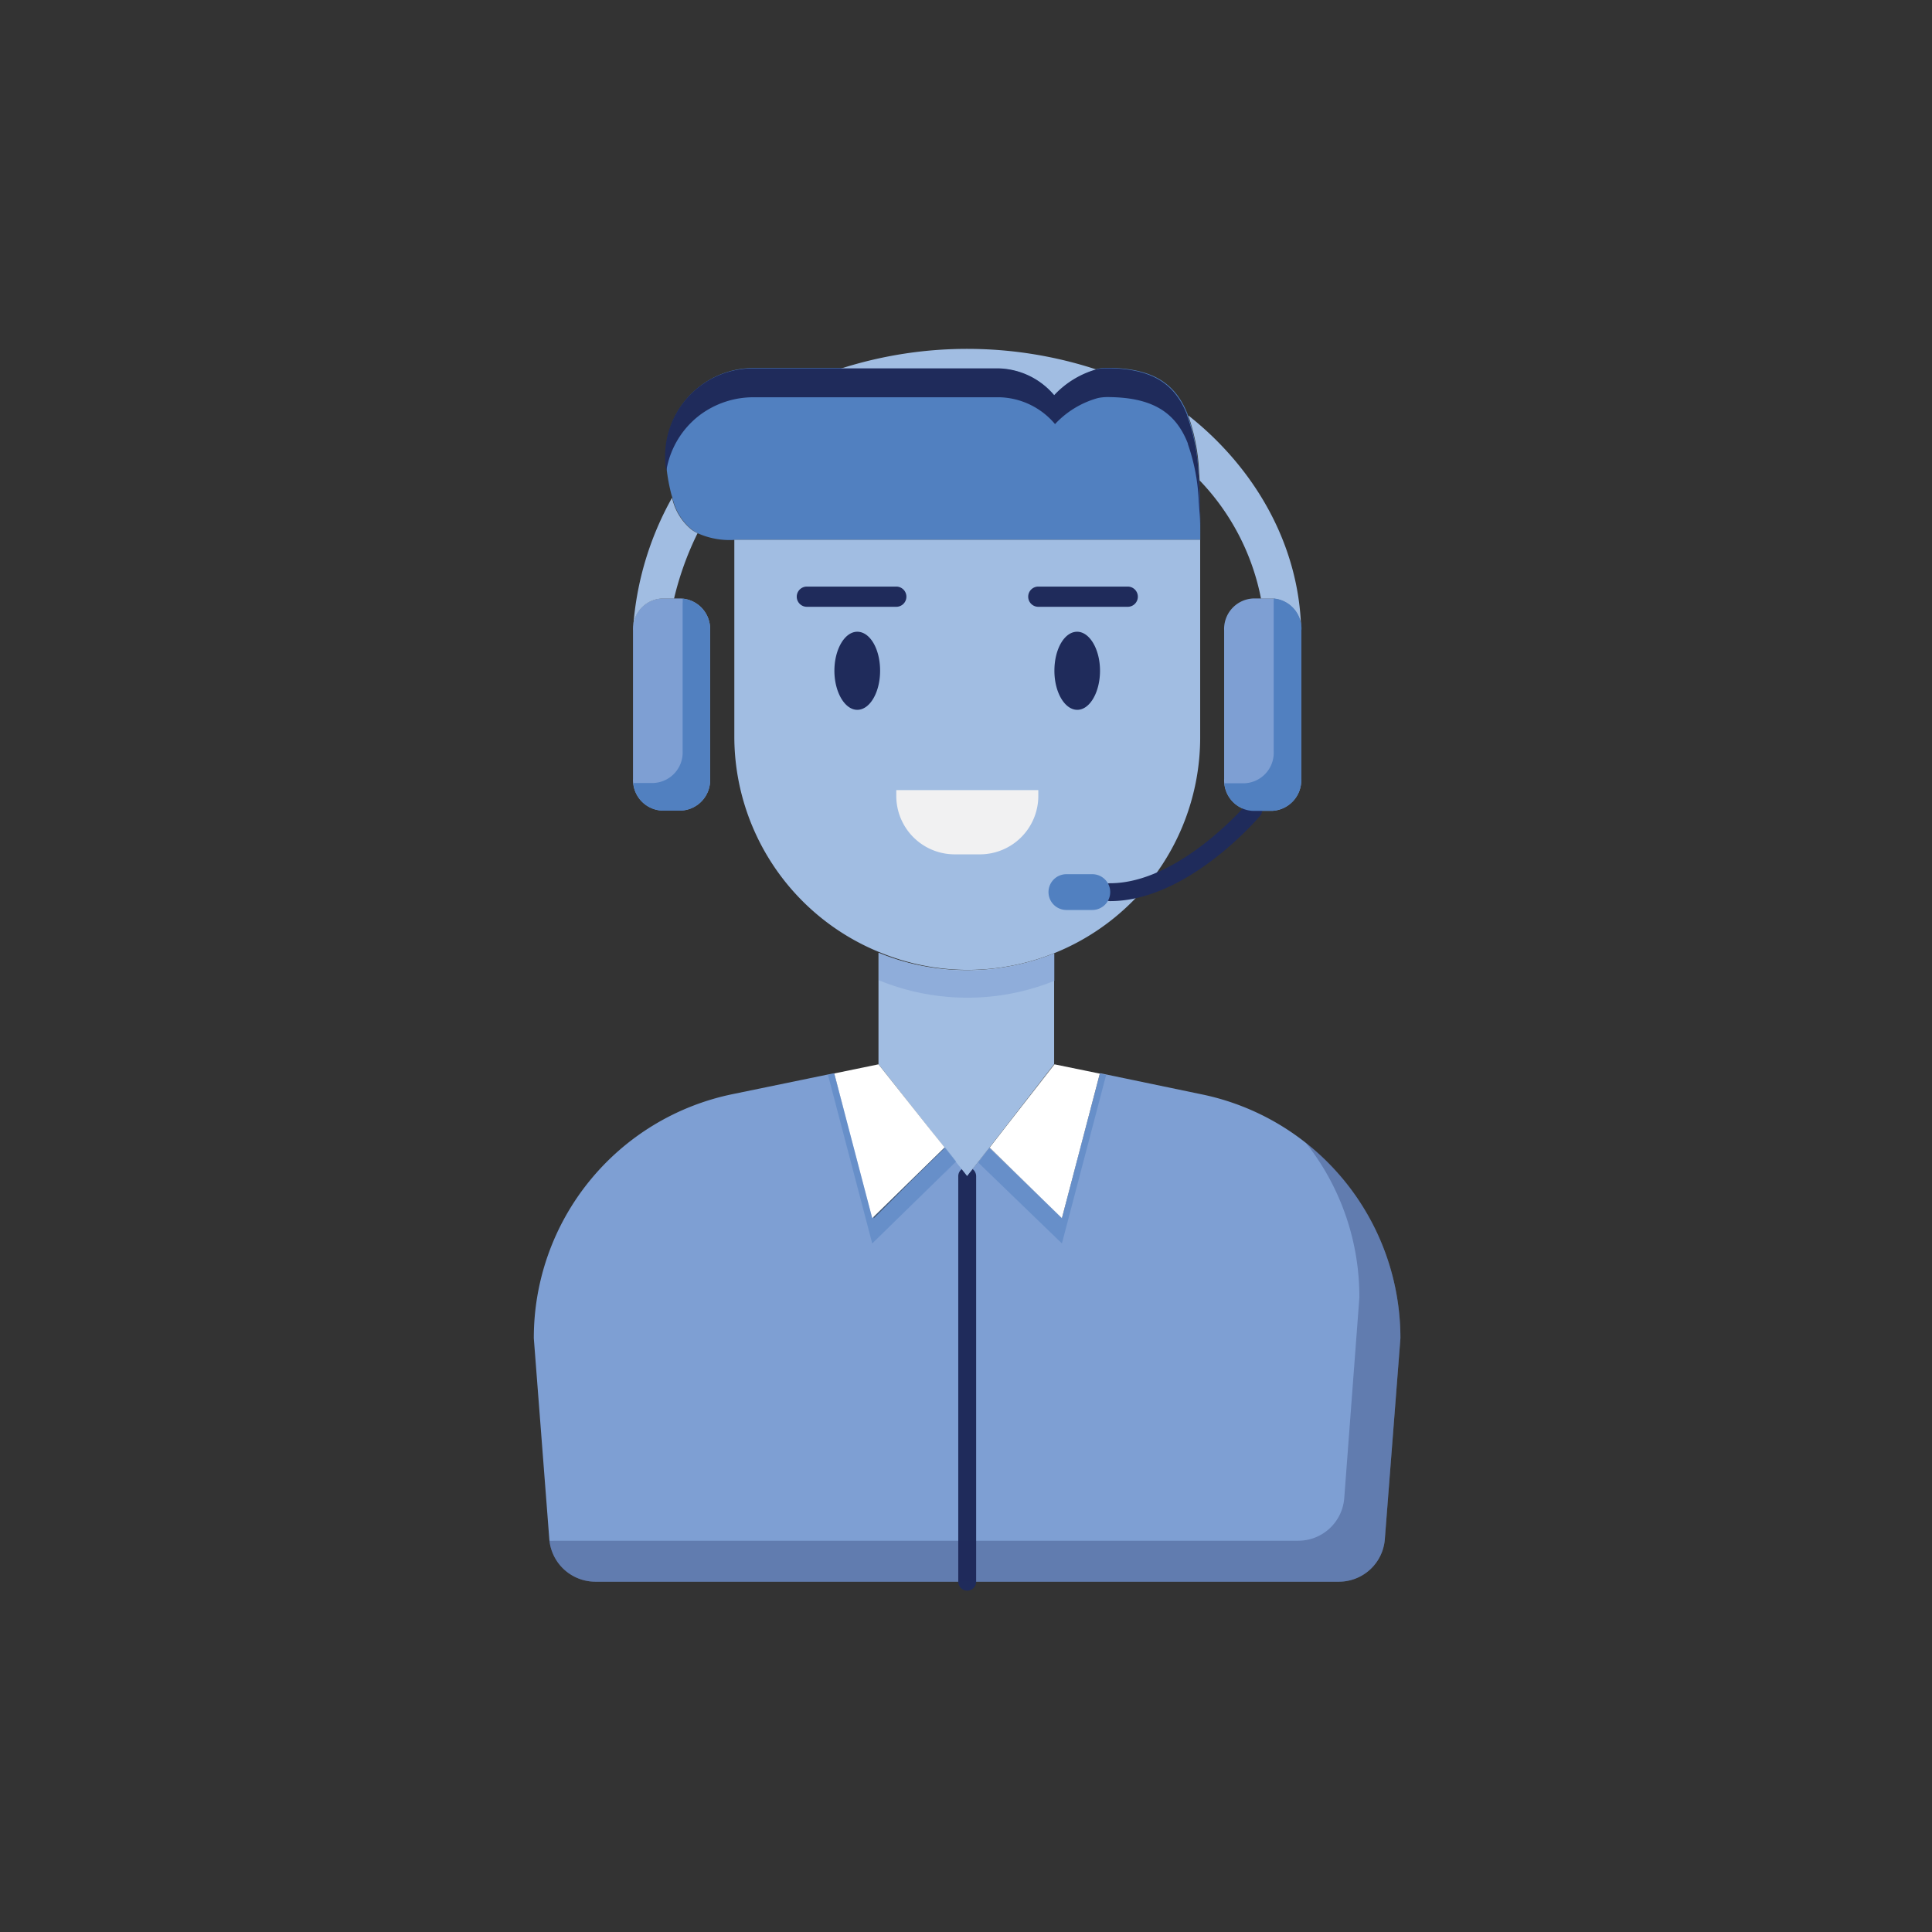 <svg xmlns="http://www.w3.org/2000/svg" viewBox="0 0 216.03 216.03" id="call-center"><rect x="0" y="0" width="216.03" height="216.03" fill="#333333" stroke="none"/><g><path fill="#5180c0" d="M134.21,58.75v1.62H82.11A8.69,8.69,0,0,1,78,59.62a3.87,3.87,0,0,1-.61-.38,6.32,6.32,0,0,1-2.2-3.59A6.16,6.16,0,0,1,75,55a20.41,20.41,0,0,1-.49-2.85,9.82,9.82,0,0,1,9.76-11h27.47a8.4,8.4,0,0,1,6.2,3,10.32,10.32,0,0,1,4.79-2.91,5.15,5.15,0,0,1,1-.11c5,0,7.67,1.63,9.06,5.18a.14.14,0,0,1,0,.06A22.13,22.13,0,0,1,134,52.86l.06.86C134.17,55.24,134.21,56.92,134.21,58.75Z"></path><rect width="52.09" height=".01" x="82.11" y="60.36" fill="#d0d2d3"></rect><path fill="#a1bde2" d="M134.2,60.36V82.45a26,26,0,0,1-26,26,25.72,25.72,0,0,1-9.91-2A26.05,26.05,0,0,1,82.11,82.45V60.36Z"></path><path fill="#7e9fd3" d="M59.69,149.65l1.73,22.43a5.17,5.17,0,0,0,5.15,4.78h83.14a5.15,5.15,0,0,0,5.14-4.78l1.74-22.43a27.83,27.83,0,0,0-22.25-27.29L123,120v0h0v0l-2.14,8.09-2.11,8.08h0v0l0,0-8.11-7.87-.37.46-2.1,2.68h0l-2.46-3.14h0l-4,3.93-4,4v0l0,0L93.28,120h0l-11.35,2.34A27.82,27.82,0,0,0,59.69,149.65Z"></path><path fill="#1f2b5b" d="M108.15,177.86a1,1,0,0,1-1-1V131.52a1,1,0,0,1,2,0v45.34A1,1,0,0,1,108.15,177.86Z"></path><path fill="#a1bde2" d="M98.23,106.53V119l5.52,7,1.91,2.37v0l2.48,3.13h0l2.1-2.68.37-.46,0,0,1.83-2.36,5.43-7v-12.4a26.13,26.13,0,0,1-9.76,1.87A25.77,25.77,0,0,1,98.23,106.53Z"></path><polygon fill="#fff" points="110.65 128.33 110.67 128.33 118.74 136.22 122.98 120.05 117.91 119.01 112.48 125.97 110.65 128.33"></polygon><polygon fill="#fff" points="93.28 120.03 97.53 136.22 105.61 128.33 105.64 128.38 105.66 128.38 105.66 128.34 103.75 125.97 98.23 119.01 93.28 120.03"></polygon><path fill="#f1f1f2" d="M100.22,88.35H116.1a0,0,0,0,1,0,0V89a6.53,6.53,0,0,1-6.53,6.53h-2.83A6.53,6.53,0,0,1,100.22,89v-.68A0,0,0,0,1,100.22,88.35Z"></path><path fill="#1f2b5b" d="M100.22 67.85h-10a1.13 1.13 0 010-2.26h10a1.13 1.13 0 010 2.26zM126.1 67.85h-10a1.13 1.13 0 010-2.26h10a1.13 1.13 0 110 2.26zM98.41 75c0 2.41-1.14 4.37-2.55 4.37s-2.56-2-2.56-4.37 1.14-4.36 2.56-4.36S98.41 72.56 98.41 75zM117.9 75c0 2.41 1.15 4.37 2.56 4.37S123 77.38 123 75s-1.15-4.36-2.56-4.36S117.9 72.56 117.9 75z"></path><path fill="#7e9fd3" d="M145.5,71.09v16a3.42,3.42,0,0,1-3.23,3.57h-2.18a3.4,3.4,0,0,1-3.21-3.57V70.5a3.41,3.41,0,0,1,3.21-3.58h2.18a3.41,3.41,0,0,1,3.22,3.43C145.5,70.6,145.5,70.85,145.5,71.09Z"></path><path fill="#d0d2d3" d="M145.5,70.5v.59c0-.24,0-.49,0-.74A.76.76,0,0,1,145.5,70.5Z"></path><path fill="#7e9fd3" d="M79.4,70.5V87.06a3.4,3.4,0,0,1-3.22,3.57H74a3.42,3.42,0,0,1-3.22-3.57v-16c0-.31,0-.61,0-.92,0,0,0,0,0,0A3.37,3.37,0,0,1,74,66.92h2.18A3.41,3.41,0,0,1,79.4,70.5Z"></path><path fill="#d0d2d3" d="M70.8,70.17c0,.31,0,.61,0,.92V70.5A1.83,1.83,0,0,1,70.8,70.17Z"></path><path fill="#a1bde2" d="M78 59.62a34.37 34.37 0 00-2.63 7.31H74a3.37 3.37 0 00-3.2 3.21 34.65 34.65 0 014.35-14.49 6.32 6.32 0 002.2 3.59A3.87 3.87 0 0078 59.62zM122.7 41.31a10.32 10.32 0 00-4.79 2.91 8.4 8.4 0 00-6.2-3H94a46.4 46.4 0 0128.7.13zM145.49 70.36a3.4 3.4 0 00-3.22-3.43H141a26.32 26.32 0 00-6.86-13.21l-.06-.86a22.13 22.13 0 00-1.22-6.42C140.3 52.31 145.26 60.88 145.49 70.36z"></path><path fill="#1f2b5b" d="M124.13,100.76a1,1,0,0,1,0-2c7.65,0,15.12-8.69,15.2-8.77a1,1,0,1,1,1.52,1.29C140.52,91.67,132.7,100.76,124.13,100.76Z"></path><path fill="#5180c0" d="M122.14,101.75h-2.9a2,2,0,0,1-2-2h0a2,2,0,0,1,2-2h2.9a2,2,0,0,1,2,2h0A2,2,0,0,1,122.14,101.75Z"></path><path fill="#7e9fd3" d="M117.91,106.61v3.06h0a26.06,26.06,0,0,1-19.66-.07h0v-3.07a25.74,25.74,0,0,0,9.92,2A26.17,26.17,0,0,0,117.91,106.61Z" opacity=".5"></path><path d="M134.21,61.27v1.62h0V60.36C134.21,60.66,134.21,61,134.21,61.27Z" opacity=".5"></path><path fill="#1f2b5b" d="M134.21,58.75v1.62h0c0-1.23,0-2.38-.11-3.45l-.06-.86a22.13,22.13,0,0,0-1.22-6.42.14.14,0,0,0,0-.06c-1.39-3.55-4.06-5.18-9.06-5.18a5.15,5.15,0,0,0-1,.11,10.32,10.32,0,0,0-4.79,2.91,8.4,8.4,0,0,0-6.2-3H84.24a10,10,0,0,0-6,2,9.82,9.82,0,0,0-3.74,6.26l-.06-.49a9.82,9.82,0,0,1,9.76-11h27.47a8.4,8.4,0,0,1,6.2,3,10.32,10.32,0,0,1,4.79-2.91,5.15,5.15,0,0,1,1-.11c5,0,7.67,1.63,9.06,5.18a.14.14,0,0,1,0,.06A22.13,22.13,0,0,1,134,52.86l.06.86C134.17,55.24,134.21,56.92,134.21,58.75Z"></path><path fill="#5180c0" d="M145.5 71.09v16a3.43 3.43 0 01-3.23 3.58h-2.18a3.34 3.34 0 01-3.18-3.09h2.29A3.41 3.41 0 00142.42 84V68c0-.25 0-.49 0-.74a1.87 1.87 0 000-.34 3.4 3.4 0 013.11 3.42C145.5 70.6 145.5 70.85 145.5 71.09zM79.4 70.51V87.06a3.41 3.41 0 01-3.22 3.58H74a3.35 3.35 0 01-3.18-3.09H73.1A3.41 3.41 0 0076.33 84V67.43a2.63 2.63 0 000-.49A3.41 3.41 0 0179.4 70.51z"></path><path fill="#1f2b5b" d="M156.59,149.65l-1.74,22.44a5.15,5.15,0,0,1-5.14,4.77H66.57a5.16,5.16,0,0,1-5.13-4.58,5.49,5.49,0,0,0,.58,0h83.14a5.16,5.16,0,0,0,5.15-4.77L152,145.1A27.75,27.75,0,0,0,146,127.76,27.82,27.82,0,0,1,156.59,149.65Z" opacity=".3"></path><polygon fill="#5180c0" points="123.68 120.21 118.74 139.04 109.38 129.99 109.38 129.99 110.62 128.38 118.74 136.22 122.98 120.07 123.68 120.21" opacity=".5"></polygon><polygon fill="#5180c0" points="106.91 129.87 105.66 131.2 105.64 131.2 106.91 129.87 97.53 139.04 92.58 120.18 93.28 120.03 97.53 136.22 105.66 128.27 106.91 129.87" opacity=".5"></polygon></g></svg>